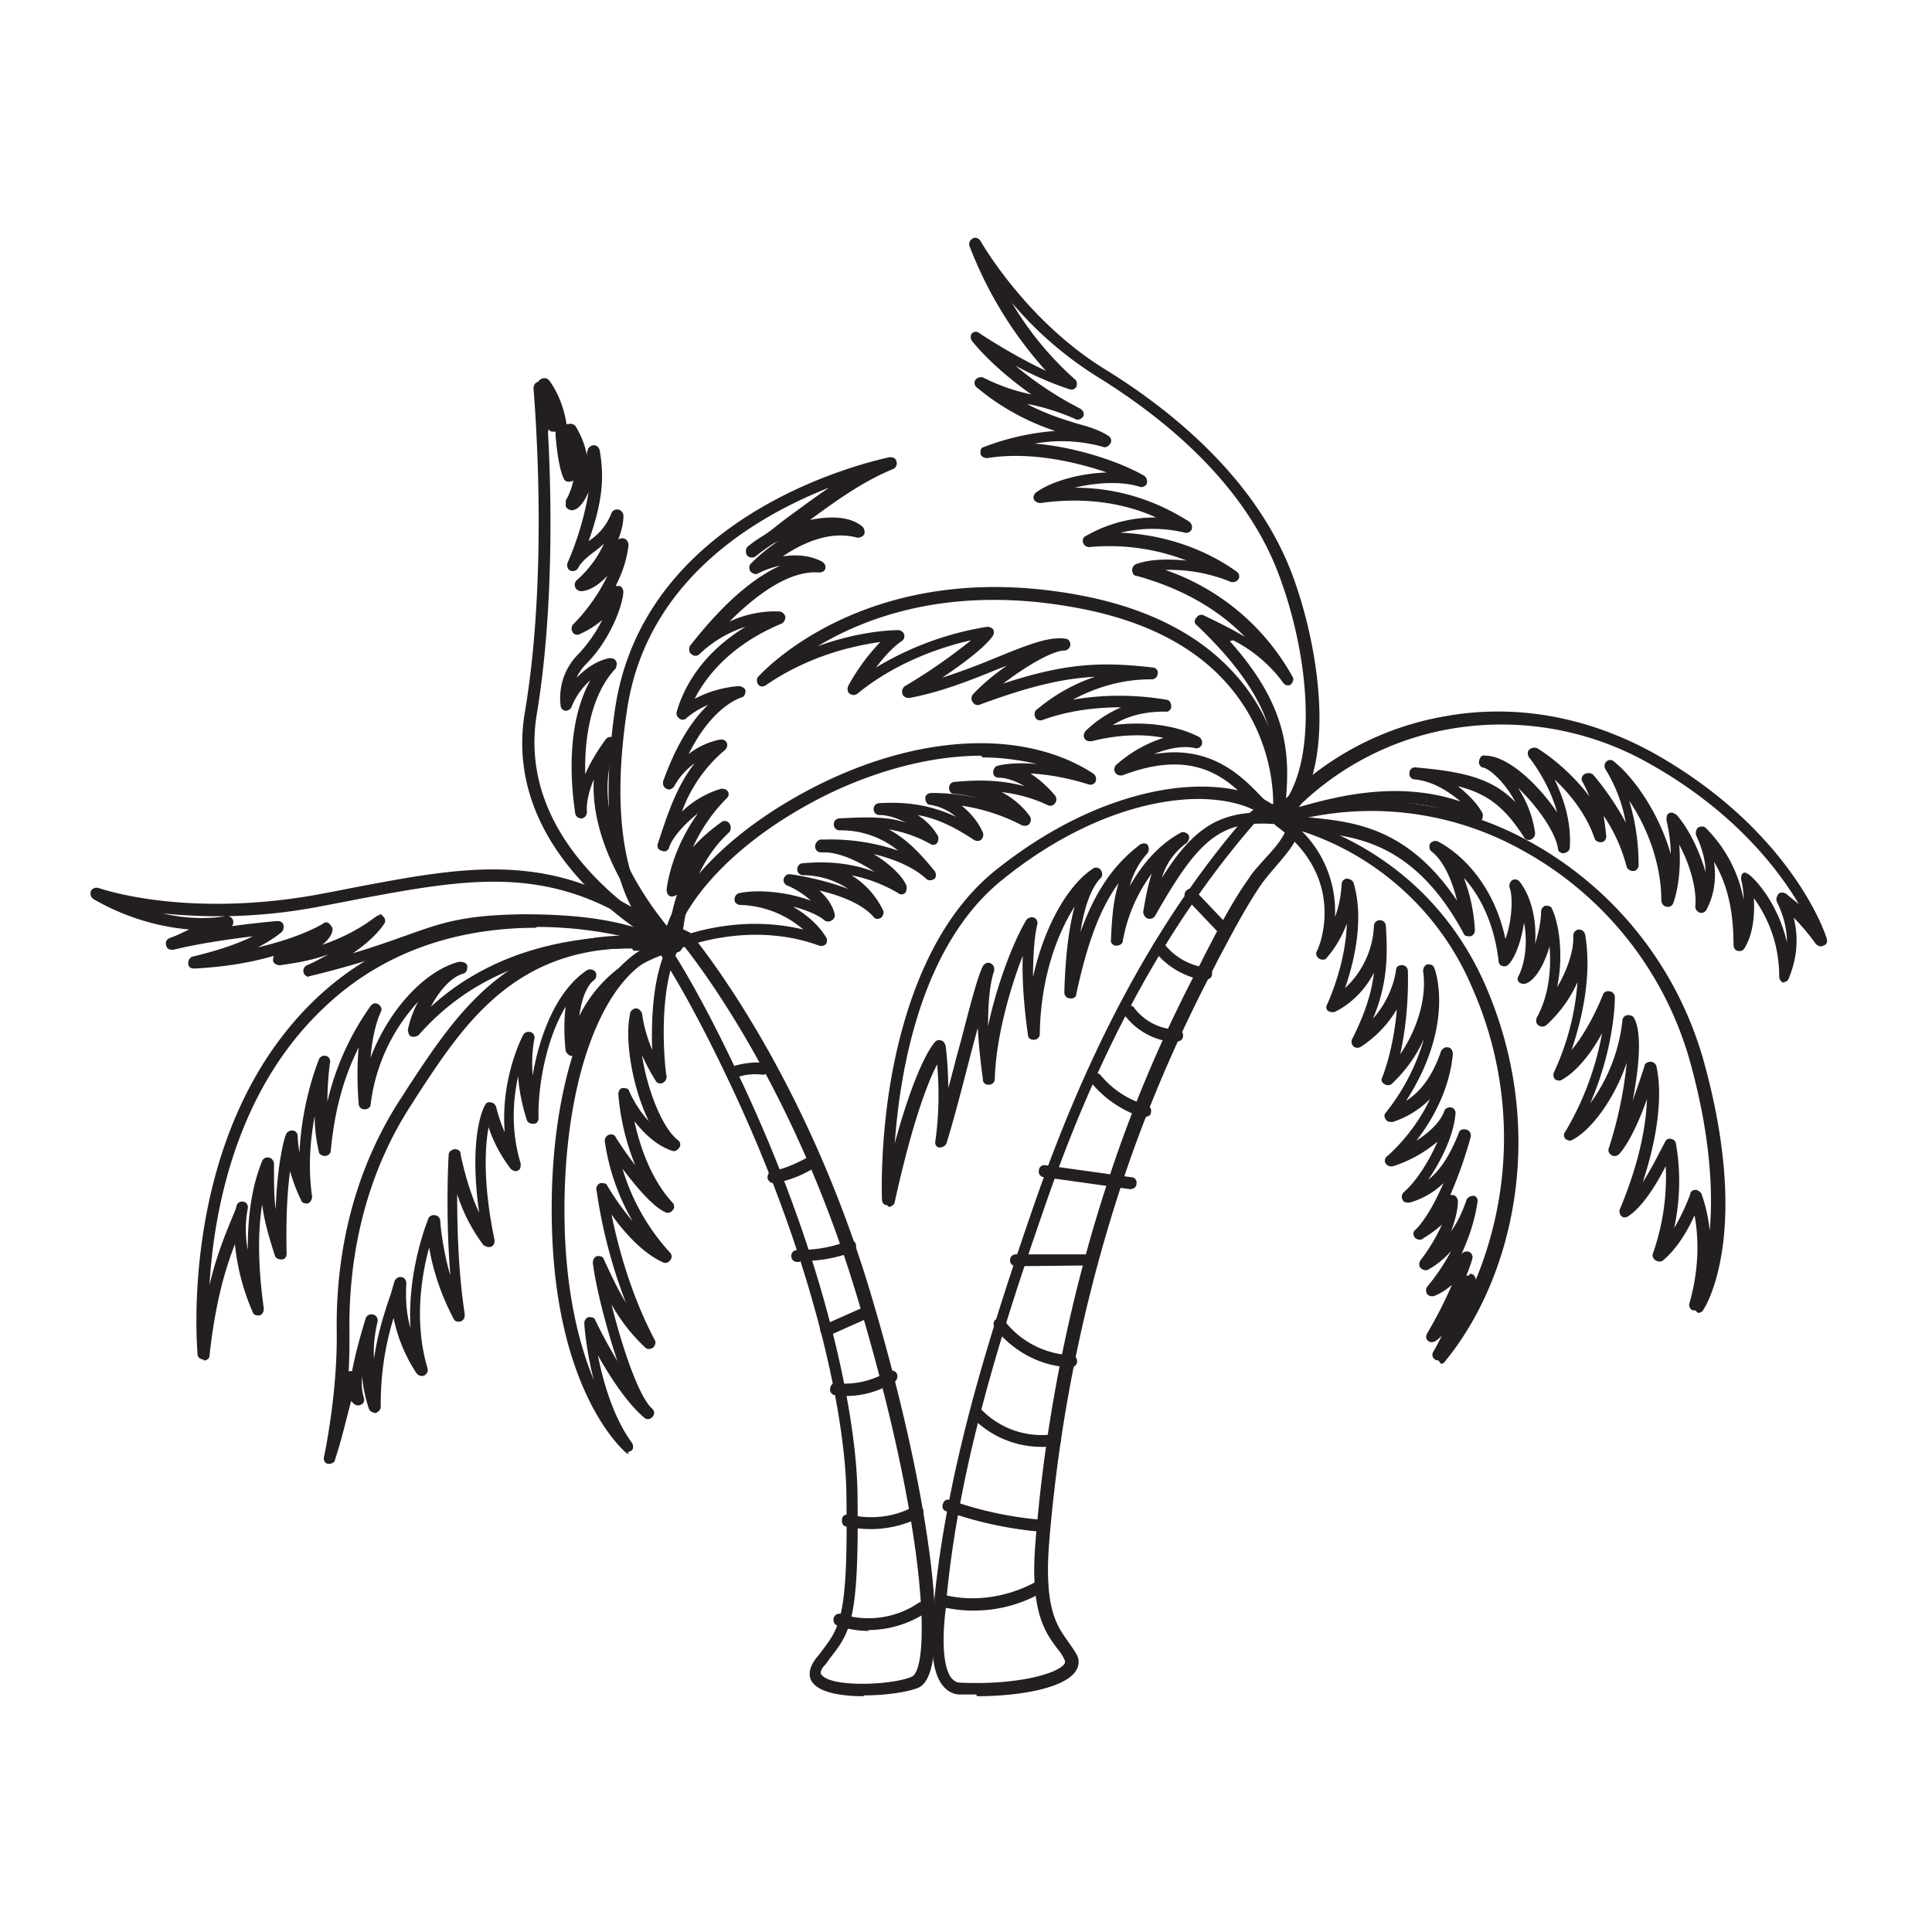 <svg width="226" height="226" fill="none" xmlns="http://www.w3.org/2000/svg"><g clip-path="url(#a)" fill="#231F20"><path d="M114.19 198.22h-1.88c-.8 0-1.5-.4-1.99-1-1.59-1.88-1.39-5.95-1-9.72v-.6c1.6-15.86 6.75-31.74 11.42-45.33 6.55-19.05 14.68-34.13 24.9-45.93.99-1.1 1.98-1.69 3.07-1.59 1.5 0 2.58 1.2 3.08 1.89.3.4.4.89.2 1.39-.6 1.58-1.69 2.77-2.78 4.06-.6.7-1.2 1.4-1.69 2.09-1.88 2.77-3.47 5.85-5.06 8.83l-.6 1.19a169.61 169.61 0 0 0-9.52 21.72 180.86 180.86 0 0 0-9.62 45.34c-.6 7.74 1 9.72 2.18 11.4.4.6.8 1.1 1.1 1.7.3.59.2 1.28-.2 1.88-1.4 1.98-6.65 2.88-11.51 2.88l-.1-.2Zm34.32-102.88c-.59 0-1.28.4-1.88 1.1-10.12 11.7-18.25 26.58-24.7 45.53-4.67 13.49-9.73 29.26-11.21 45.04v.6c-.3 1.88-.8 6.94.6 8.72.29.3.59.5.99.5 6.14.3 11.2-.9 12.2-2.18.1-.2.1-.4 0-.5-.2-.5-.5-.9-.9-1.39-1.29-1.78-3.17-4.16-2.48-12.4a182.18 182.18 0 0 1 9.63-45.63 159.68 159.68 0 0 1 9.62-21.93l.6-1.19c1.58-3.07 3.17-6.15 5.15-8.93.5-.8 1.2-1.49 1.79-2.18 1.1-1.19 2.08-2.28 2.58-3.57-.3-.4-1.1-1.3-1.99-1.3v-.29Z"/><path d="M101 198.42c-2.48 0-4.96-.4-5.86-1.5-.4-.39-.79-1.38.2-2.77.2-.3.5-.6.7-.9 2.28-2.97 3.17-4.16 2.97-18.44-.1-9.13-3.77-27.29-13.69-48.22-5.06-10.71-8.23-15.18-8.23-15.18-.1-.1-.2-.3-.1-.5 0-.2.3-1.68 1.39-2.18.4-.2 1.19-.3 2.18.3 0 0 .1 0 .2.1.1.2 13 15.28 21.03 41.97 7.24 24.2 9.72 44.54 5.65 46.32-1.19.5-3.77.9-6.34.9l-.1.1Zm-22.62-87.6c.7 1.09 3.67 5.65 8.13 15.18 10.02 21.13 13.7 39.48 13.8 48.8.19 14.79-.8 16.08-3.28 19.25-.2.3-.4.6-.7.9-.5.69-.3.89-.2.99 1.2 1.48 8.24 1.19 10.52.2 2.18-1 1.98-16.67-6.45-44.65-7.64-25.4-19.64-40.18-20.63-41.37-.2-.1-.5-.3-.8-.2-.2.1-.4.5-.5.8l.1.1ZM168.26 159.13c-.1 0-.3 0-.4-.1-.3-.2-.4-.6-.2-.9.4-.69.7-1.28 1-1.88-.2.2-.4.4-.7.6-.3.2-.7.2-.9 0-.29-.2-.29-.6-.1-.9a50.84 50.84 0 0 0 2.88-5.65c-.59.5-1.28 1-2.08 1.3-.3.09-.6 0-.8-.2-.19-.3-.19-.6 0-.9a23.44 23.44 0 0 0 2.79-4.17 9.73 9.73 0 0 1-2.68 2.18c-.3.2-.7 0-.9-.2-.2-.2-.2-.59 0-.89 0 0 1.5-1.88 2.49-4.16-1.1.99-2.19 1.59-2.29 1.68-.3.2-.7 0-.89-.2-.2-.3-.2-.69.1-.89 0 0 1.49-1.29 3.27-5.45a9.3 9.3 0 0 1-3.97 2.28c-.3 0-.69 0-.79-.3-.2-.3-.1-.7.1-.9 1.49-1.28 2.98-3.66 3.97-5.94a15.34 15.34 0 0 1-5.16 2.87c-.3.1-.7 0-.9-.3-.2-.3-.1-.69.2-.89 0 0 3.08-2.58 4.97-6.65a10.83 10.83 0 0 1-4.37 2.68c-.3 0-.6 0-.8-.3-.2-.3-.2-.59 0-.79a24.79 24.79 0 0 0 4.47-8.63 16.32 16.32 0 0 1-3.77 5.26c-.2.2-.6.2-.9 0-.29-.2-.39-.5-.19-.8 1-2.67 1.49-5.55 1.69-7.93a13.21 13.21 0 0 1-4.17 4.36c-.3.2-.6.2-.9 0-.2-.2-.29-.6-.2-.79 1.5-2.98 2.3-5.36 2.59-7.84-1.69 3.28-4.37 4.47-4.56 4.57-.3.1-.6 0-.8-.1-.2-.1-.3-.5-.1-.8 0 0 2.18-4.66 2.28-9.42-.99 2.68-2.38 3.97-2.38 4.07-.2.2-.6.2-.89 0-.3-.2-.4-.6-.2-.9.2-.3 3.67-8.43-4.76-14.58-.3-.2-.4-.5-.2-.8.1-.3.4-.49.8-.39.2 0 16.46 2.78 23.9 19.94 7.44 17.26 2.98 34.43-4.76 43.85-.1.2-.3.3-.5.3l-.3-.4Zm3.67-10.12h.1c.3 0 .6.3.6.7a43.35 43.35 0 0 0-.4-34.13 32.6 32.6 0 0 0-19.94-18.35 13.22 13.22 0 0 1 3.87 10.02c.4-1 .69-2.29.79-3.87 0-.3.3-.6.6-.6s.69.2.79.5c1.29 4.36 0 9.42-1 12.3a10.55 10.55 0 0 0 3.38-7.24c0-.4.3-.7.7-.7.39 0 .69.3.69.7.3 4.06 0 7.24-1.5 10.81 2.39-2.68 2.69-5.66 2.69-5.66 0-.4.3-.59.7-.59.39 0 .69.3.69.7 0 .2.2 4.86-.9 9.72 1.79-2.58 3.18-6.35 2.68-9.72 0-.4.2-.7.5-.8.4 0 .7.1.8.4.29.7 2.27 6.94-3.28 15.57 1.88-1.19 3.17-3.17 4.06-5.75.1-.3.5-.6.8-.5.4 0 .6.4.6.8-.4 4.26-2.49 7.83-4.27 10.12 1.39-.9 2.78-2.09 3.27-3.48.1-.3.5-.5.8-.4.3 0 .6.4.5.8-.2 2.38-1.6 5.36-3.18 7.64 1.29-1 2.48-2.68 3.57-5.46.1-.4.5-.5.9-.4.39.1.59.5.49.9a51.38 51.38 0 0 1-2.38 6.75h.3c.3 0 .59.4.59.69 0 1.19-.4 2.48-.8 3.57.7-1 1.3-2.18 1.8-3.67.1-.3.49-.5.78-.5.4 0 .6.4.5.8-.3 2.08-1 4.16-1.88 6.05.2-.3.6-.4.89-.3.3.1.5.5.4.8 0 0-.2.79-.7 1.98h.3l.1-.2Z"/><path d="M198.32 153.28h-.3c-.3-.1-.5-.5-.4-.8 1.3-4.56 1-8.23.6-10.31-.7 1.58-1.99 3.87-3.67 5.25-.2.2-.6.2-.9 0-.3-.2-.4-.5-.3-.79a26.73 26.73 0 0 0 1.5-10.22c-1 1.99-2.68 4.76-4.37 5.85-.3.2-.6.2-.8 0-.2-.2-.3-.5-.2-.79 2.49-5.95 3.08-10.22 3.18-12.9-.8 2.29-2.08 5.16-3.27 6.45-.2.2-.6.3-.9.1-.3-.2-.4-.5-.3-.8a47.58 47.58 0 0 0 2.1-10.01c-1.4 4.16-4.08 7.84-6.36 9.03-.3.2-.6 0-.8-.1-.19-.2-.29-.6 0-.9a34.66 34.66 0 0 0 4.28-11.5c-1.1 2.08-2.78 4.36-4.67 5.45-.3.2-.6.1-.8 0-.19-.2-.29-.5-.19-.8a30.08 30.08 0 0 0 2.78-10.6 15.16 15.16 0 0 1-3.67 5.05c-.3.2-.6.2-.9 0-.3-.2-.3-.6-.2-.89 1.5-2.68 1.7-5.95 1.5-8.33-.6 2.08-1.7 4.06-2.88 4.36-.3 0-.5 0-.7-.2-.2-.2-.2-.5 0-.79.8-1.69 1-4.07.6-6.15-.3 1.89-.9 3.87-1.79 4.86-.2.2-.5.3-.7.2-.29 0-.49-.3-.49-.6-.5-4.26-2.08-7.54-4.07-9.72a19.9 19.9 0 0 1 1.3 6.15c0 .3-.2.6-.5.7-.3 0-.7 0-.8-.3-5.75-10.72-12.7-11.41-17.75-11.9-1.4-.1-2.68-.3-3.87-.6-.3 0-.5-.4-.5-.7 0-.3.2-.59.5-.69a37.77 37.77 0 0 1 29.26 3.08 42.3 42.3 0 0 1 20.34 25.4c5.75 20.43.3 29.06 0 29.46-.1.2-.4.3-.6.3l-.3-.3Zm0-14.09c.3 0 .5.2.7.4 0 .1.69 1.68.98 4.36.4-4.56.1-11.2-2.38-20.04a40.72 40.72 0 0 0-19.64-24.5 36.22 36.22 0 0 0-25-3.77h.4c4.86.5 11.3 1.09 17.06 9.72-.6-2.48-1.59-4.66-2.97-5.75-.3-.2-.3-.6-.2-.9.2-.3.6-.4.89-.3 3.07 1.6 6.65 5.36 7.94 11.42.79-2.09.89-4.97.5-5.96-.1-.3 0-.7.29-.9.3-.19.7-.09.9.2 1.38 1.8 1.98 4.57 1.78 7.25.4-1.29.7-2.68.7-3.77 0-.3.2-.6.49-.7.3 0 .7 0 .8.4.78 1.59 1.38 5.36.59 9.13 1.19-1.98 1.98-4.37 1.88-5.95 0-.4.2-.7.6-.8.4 0 .7.2.8.6.69 4.07 0 8.83-1.6 13.5 2.19-2.59 3.67-6.46 3.67-6.46.1-.3.4-.5.8-.4.3 0 .6.3.6.7 0 .3 0 5.75-2.88 12.4a20.05 20.05 0 0 0 3.77-9.72c0-.3.3-.6.6-.6.29 0 .59 0 .79.4.89 1.69.59 5.55-.2 9.62.79-2.18 1.39-4.07 1.39-4.07 0-.3.4-.5.69-.5.3 0 .6.2.7.5 0 .2 1.38 4.57-1.6 13.6 1.1-1.69 2.09-3.77 2.59-4.67.1-.3.4-.5.7-.4.29 0 .59.3.59.5s.99 4.47-.2 9.92c1.19-1.98 1.88-3.96 1.88-3.96 0-.3.3-.5.6-.5Z"/><path d="M208.83 114.98h-.1c-.3 0-.6-.4-.6-.69 0-4.37-1.68-7.44-2.97-9.23.1 1.69 0 4.07-1.09 5.86-.2.3-.5.4-.8.3-.29 0-.49-.4-.49-.7 0-3.97-.7-7.04-2.28-9.72.3 2.08 0 3.97-.9 5.65-.2.3-.49.4-.79.3-.3-.1-.5-.4-.5-.7.2-1.98-.59-4.86-1.88-7.24.2 2.19 0 4.86-.7 6.85-.1.3-.49.5-.79.4-.3 0-.6-.4-.6-.7 0-4.36-1.68-8.63-3.76-11.7a26.1 26.1 0 0 1 1.1 7.53c0 .4-.3.7-.6.7-.4 0-.7-.2-.8-.5a19.16 19.16 0 0 0-2.68-5.95c.1.7.2 1.49.3 2.38 0 .3-.2.7-.6.7-.3 0-.69-.1-.79-.5-.99-2.88-2.97-5.26-4.66-6.84 1 2.08 1.98 4.86 1.78 7.93 0 .4-.3.6-.69.7-.4 0-.7-.2-.7-.6-.3-1.88-2.38-4.86-4.66-7.04a12.9 12.9 0 0 1 1.99 5.25c0 .3-.1.6-.5.8-.3.1-.7 0-.8-.3-2.18-3.37-4.16-5.06-7.73-5.95 1.29 1 2.38 2.18 2.88 3.17.1.3 0 .6-.1.8-.2.2-.5.3-.8.1-7.93-3.87-16.07-1.6-21.03-.2-.7.2-1.39.4-1.98.5-.3 0-.6 0-.8-.3-.2-.3-.1-.6 0-.8a34.72 34.72 0 0 1 20.04-11.4c8.44-1.6 16.97 0 24.7 4.26 16.08 9.03 20.15 21.23 20.24 21.73.1.3 0 .69-.4.79-.29.2-.69 0-.88-.2 0 0-1.1-1.59-2.59-3.07.6 2.38.4 4.76-.59 7.14-.1.3-.4.4-.7.4l.3.1Zm-4.66-12.8c.2 0 .3 0 .5.2.2.1 3.17 2.78 4.36 7.84 0-1.58-.4-3.17-1.19-4.76-.1-.3 0-.6.2-.9.2-.2.6-.2.9 0l1.48 1.2c-2.58-4.37-7.84-11.01-17.36-16.37a35.06 35.06 0 0 0-23.71-4.07 33.75 33.75 0 0 0-17.56 9.13c4.56-1.3 11.7-3.18 19.05-.7-1.4-1.19-3.28-2.38-5.36-2.58-.4 0-.7-.4-.6-.79 0-.4.4-.7.8-.6 5.85.5 9.03 1.4 11.6 4.07-1.19-2.28-2.97-3.87-3.76-4.06-.3 0-.6-.4-.5-.8.1-.4.3-.7.7-.6 2.67 0 6.24 3.38 8.43 6.65-1-3.67-3.28-6.44-3.28-6.44-.2-.3-.2-.7 0-.9.2-.2.6-.3.9-.2.2.1 3.47 2.09 6.15 5.66-.4-1-.8-1.69-.8-1.69-.2-.3-.1-.7.2-.89.3-.2.7-.2 1 0 .1.1 2.18 2.48 3.86 5.65a17.86 17.86 0 0 0-2.38-6.25c-.2-.3-.1-.69.1-.89.2-.2.6-.3.9 0 2.27 1.79 5.25 5.95 6.64 10.82 0-1.6-.3-3.08-.5-3.97 0-.3 0-.7.3-.8.3-.2.6 0 .9.2 1.48 1.69 2.67 4.27 3.37 6.65 0-1.3-.4-2.78-1.1-4.27-.1-.3 0-.7.2-.89.3-.2.7-.2.9 0a15.93 15.93 0 0 1 4.46 8.43c0-1.29-.3-2.38-.3-2.38 0-.3 0-.6.3-.8h.4l-.2.1Z"/><path d="M149.5 96.43h-.29c-.3-.1-.4-.4-.4-.7.8-6.94 1.4-12.89-8.83-22.61-.3-.2-.3-.6 0-.9.2-.3.6-.4.9-.2 1.88.9 3.47 1.7 4.76 2.49-3.27-3.38-7.64-5.76-12.7-7.15-.3 0-.5-.3-.5-.69 0-.3.2-.6.5-.7 1.69-.59 3.77-.59 5.85-.4A24.96 24.96 0 0 0 127.4 64c-.3 0-.6-.2-.7-.5-.1-.3 0-.69.3-.79a16.21 16.21 0 0 1 8.23-2.18c-3.27-1.49-7.83-2.48-13.49-1.69a.9.9 0 0 1-.8-.4c-.1-.3 0-.59.2-.79 1.7-1.29 5.06-2.28 8.34-2.38-3.77-1.29-9.13-2.48-13.99-1.68-.4 0-.7-.2-.8-.5 0-.4 0-.7.4-.8a29.53 29.53 0 0 1 8.34-1.88 27.77 27.77 0 0 1-9.13-5.06c-.3-.2-.4-.6-.2-.9.2-.29.6-.39.9-.29a22.82 22.82 0 0 0 5.65 1.98c-4.66-3.27-6.85-6.15-6.95-6.25-.2-.3-.2-.69 0-.89.2-.2.6-.3.9 0 0 0 3.87 2.58 7.74 4.37a46.63 46.63 0 0 1-8.93-14.59c-.1-.3 0-.7.4-.89.3-.2.69 0 .89.3 0 0 5.25 9.32 14.68 15.08 7.54 4.66 17.46 12.6 21.73 23.8 3.27 8.64 5.65 23.62-1 29.57-.1.1-.3.2-.5.2l-.1-.4ZM143.86 75c6.75 7.54 7.05 13.1 6.55 18.65 3.77-5.75 2.58-17.36-.8-26.38-4.06-10.92-13.78-18.56-21.12-23.12a42.9 42.9 0 0 1-10.12-8.73 37.74 37.74 0 0 0 7.34 8.93c.3.2.3.6.2.9-.2.29-.5.39-.8.29a38.68 38.68 0 0 1-6.35-2.78 40.62 40.62 0 0 0 7.64 5.06c.3.2.5.6.3.9-.2.3-.6.49-.9.3a26.63 26.63 0 0 0-5.25-1.7c-.2 0-.3 0-.5-.1 2.48 1.3 4.57 1.9 6.15 2.39 1.5.4 2.58.8 3.48 1.39.3.2.4.6.2.89-.2.3-.5.5-.8.4a17.9 17.9 0 0 0-8.03-.4c5.75.5 10.8 2.58 12.8 3.77.3.2.39.6.3.9-.1.29-.5.49-.8.39-2.19-.7-5.16-.5-7.64.1 5.95 0 10.42 2.08 13.4 3.97.29.2.39.6.29.89-.1.3-.5.5-.8.4a16.1 16.1 0 0 0-7.53 0c4.86.2 9.72 1.78 13.59 4.56.3.2.4.6.2.9-.2.29-.6.39-.9.29a18.78 18.78 0 0 0-7.64-1.39 27.1 27.1 0 0 1 14.88 12.5c.2.3 0 .7-.2.9-.3.2-.69.1-.89-.2a16.64 16.64 0 0 0-5.85-4.97l-.4.1Z"/><path d="M149.5 96.43h-.29c-.9-.4-1.69-1.29-2.68-2.28-2.78-2.88-6.55-6.75-15.18-3.47-.3.1-.7 0-.89-.3-.2-.3-.1-.7.1-.9a15.36 15.36 0 0 1 5.55-3.17c-1.98-.4-4.86-.5-8.43.4-.3 0-.6 0-.8-.3-.19-.3-.1-.6.1-.9a13.92 13.92 0 0 1 4.17-2.77c-2.68 0-5.95.3-9.22 1.49-.3.1-.7 0-.8-.3-.2-.3-.1-.7.1-.9.2-.09 2.68-2.47 6.85-3.86-3.77.2-7.64 1.1-13.5 3.27-.3.1-.59 0-.79-.3-.2-.3-.2-.59 0-.89.9-.99 2.38-2.28 3.97-3.37-.3.1-.5.2-.8.3-3.17 1.29-6.84 2.78-10.6 3.47-.3 0-.7-.1-.8-.5-.1-.3 0-.69.3-.89a65.1 65.1 0 0 0 7.73-5.36c-3.17.7-8.73 2.48-13.29 6.25-.3.2-.6.2-.9 0-.29-.2-.29-.6-.19-.89a23.81 23.81 0 0 1 3.77-5.16c-2.88.4-8.23 1.5-13.4 5.06-.3.2-.69.2-.89-.1-.2-.3-.2-.7 0-.89.1-.1 12.4-14.09 37.2-9.62 9.93 1.78 16.97 6.05 21.04 12.6 3.67 5.95 3.67 12.2 3.17 13.69 0 .2-.2.4-.4.4h-.3l.1.2ZM137.3 88c5.16 0 8.14 2.98 10.22 5.16l1.4 1.39c.1-2.19-.3-6.95-3.18-11.61-3.87-6.25-10.62-10.22-20.14-11.9-14.29-2.58-24.2 1.09-29.96 4.56 5.16-1.89 9.22-1.89 9.42-1.89.3 0 .6.2.7.5.1.3 0 .6-.3.8 0 0-1.29.79-2.98 3.07a36.02 36.02 0 0 1 13-4.76c.3 0 .5.1.7.3.1.2.1.49 0 .69-.8 1.29-3.58 3.37-5.96 4.96 2.18-.7 4.27-1.49 6.15-2.28 3.47-1.4 6.25-2.58 8.24-2.28.4 0 .6.4.6.69 0 .3-.3.7-.7.7-1.4 0-4.57 1.88-7.15 3.86 7.25-2.38 11.41-2.58 17.46-1.88.4 0 .7.4.6.7 0 .39-.3.69-.7.69h-.2c-3.66 0-6.84 1.19-9.02 2.38 4.56-.8 8.63-.4 10.91 0 .4 0 .6.4.6.8 0 .39-.4.69-.7.59-2.18 0-4.26.4-6.15 1.58 6.35-.79 9.92 1.3 10.12 1.4.3.2.4.59.3.89-.1.3-.5.5-.8.4-1.38-.3-3.07 0-4.76.69.8-.1 1.59-.2 2.28-.2Z"/><path d="M103.77 140.98c-.4 0-.6-.3-.6-.7 0 0-.29-6.75 1.2-14.78 1.39-7.44 4.56-17.66 12.1-23.71 8.34-6.65 15.68-8.83 20.44-9.52 5.85-.8 10.81.3 13.3 2.97.2.2.2.5.1.8-.1.3-.4.4-.7.4-6.65-.6-9.23 1.38-14.49 10.7-.2.3-.5.4-.89.3-.3-.1-.5-.5-.5-.79.3-1.79.6-3.27 1-4.46a18.77 18.77 0 0 0-3.38 7.83c0 .4-.4.6-.79.6-.4 0-.7-.4-.6-.7.1-2.58.3-4.76.9-6.64-2.38 3.27-3.77 7.54-4.96 13 0 .39-.4.59-.8.49-.4 0-.6-.4-.6-.7.1-3.37.4-7.04 1.2-10.01-2.09 3.27-3.97 8.43-4.07 14.88 0 .4-.3.69-.7.69-.39 0-.69-.2-.69-.6-.5-3.57-.7-6.74-.6-9.22-1.68 4.27-3.17 10.02-3.27 14.38 0 .4-.3.7-.7.7-.39 0-.69-.2-.69-.6-.3-2.18-.5-4.16-.6-6.05-.19.7-.39 1.39-.59 2.18-.99 3.77-2.08 8.14-3.07 11.31-.1.3-.5.5-.8.5-.4 0-.6-.4-.5-.8.5-3.47.4-6.84.2-8.92-1.08 2.08-2.87 6.64-4.95 16.07 0 .3-.4.6-.7.6l-.2-.2Zm36.51-47.52c-6.15 0-14.58 2.58-23.11 9.52-9.43 7.64-11.9 22.22-12.5 30.75 2.67-9.82 4.66-11.8 4.76-11.9.2-.2.5-.2.7-.1.2 0 .39.3.49.6 0 .1.3 2.18.3 4.95.5-1.68.89-3.47 1.39-5.15 1.09-4.17 1.98-7.74 2.67-9.13.2-.3.6-.5.9-.3.3.1.5.5.4.9-.5 1.48-.7 3.76-.7 6.44 1-4.76 2.88-9.72 4.46-12.4.2-.3.6-.4.9-.3.3.1.5.5.4.8-.3 1.19-.5 3.37-.5 6.15 1.39-6.25 4.26-10.91 7.04-12.7.3-.2.7-.1.9.2.2.3.2.7 0 .9-1.2 1.18-1.99 3.66-2.39 6.34 1.59-4.36 3.57-7.64 6.95-10.22.3-.2.7-.2.89 0 .2.3.2.7 0 1a9.17 9.17 0 0 0-2.08 3.86c1.39-2.48 3.37-4.86 5.95-6.25.3-.2.7 0 .9.2.2.3.1.7-.2 1a7.57 7.57 0 0 0-2.88 4.06c3.37-5.36 6.25-7.54 11.3-7.64-1.68-.99-4.16-1.58-7.14-1.58h.2ZM78.87 111.21c-.5 0-.99-.3-1.09-.89-.6-2.18 3.37-10.51 15.97-17.46 12.6-6.94 25.7-7.84 34.13-2.38.3.2.4.6.3.9-.1.3-.5.49-.8.39-2.87-.9-5.15-1.2-6.84-1.29.9.6 1.88 1.39 2.88 2.58.2.3.2.6 0 .9-.2.29-.6.39-.9.2a17.28 17.28 0 0 0-5.35-1.5 9.44 9.44 0 0 1 3.27 2.78c.2.3.2.6 0 .9-.2.3-.6.3-.9.2a22.3 22.3 0 0 0-7.04-2.29c1.1.9 1.99 1.98 2.48 3.17.1.3 0 .6-.2.8-.2.2-.59.2-.89 0-2.28-1.49-4.26-2.48-6.55-2.88 1.1.7 1.89 1.59 2.39 2.48.1.3 0 .6-.1.8-.2.2-.5.3-.8.1a14.98 14.98 0 0 0-4.86-1.7c2.38 1.3 3.97 3.18 5.36 4.87.2.3.2.7 0 .9-.3.19-.7.29-1 0-1.38-1.3-3.66-2.29-6.14-2.89 1.98 1.2 3.47 2.68 3.87 3.77 0 .3 0 .6-.2.8-.2.2-.6.2-.8 0a17.3 17.3 0 0 0-5.45-2.08 9.76 9.76 0 0 1 3.67 4.06c.2.3 0 .7-.2.9-.3.2-.7.2-.9-.1-1.38-1.6-4.16-2.58-6.34-3.08.8.7 1.49 1.59 1.78 2.68.1.3 0 .6-.3.8-.3.2-.59.2-.89 0-.7-.6-2.08-1.2-3.67-1.6 1.49.9 2.88 1.99 3.87 3.58.2.3.1.6 0 .8-.2.19-.5.29-.8.19-8.43-3.08-16.36.4-16.46.4h-.3l-.2.2ZM114.8 88.4c-7.05 0-14.49 2.48-20.34 5.75-11.31 6.25-15.28 13.7-15.28 15.58 1.79-.7 7.84-2.68 14.78-1a11.76 11.76 0 0 0-7.34-2.87c-.4 0-.7-.3-.7-.6 0-.4.2-.7.6-.8 2.58-.49 5.95 0 8.34.9a9.87 9.87 0 0 0-2.78-1.78c-.3-.1-.5-.5-.4-.8.1-.3.4-.6.8-.5.2 0 3.57.5 6.74 1.7a9.7 9.7 0 0 0-5.26-1.6c-.4 0-.7-.3-.7-.69 0-.4.3-.7.6-.7 2.98-.3 5.86 0 8.44 1-1.79-1.2-4.07-2.28-5.86-2.28h-.4c-.4 0-.69-.3-.69-.7 0-.4.3-.7.6-.8h.5c2.97-.1 6.04.4 8.62 1.3a10.56 10.56 0 0 0-6.84-2.38c-.4 0-.7-.3-.7-.7 0-.4.3-.7.7-.7 3.47-.19 5.65-.19 7.74.5-1-.5-2.09-.89-3.08-.89-.4 0-.7-.3-.7-.7 0-.39.3-.69.7-.69 3.37-.2 6.15.3 8.93 1.59a6.2 6.2 0 0 0-2.98-1.39c-.4 0-.6-.4-.6-.8 0-.39.4-.59.7-.59 1.89 0 3.67.2 5.46.6-.8-.2-1.79-.4-2.78-.5-.4 0-.6-.3-.6-.7 0-.39.3-.69.6-.69 3.08-.3 5.66-.2 8.23.5-1.68-1-2.87-1-2.97-1-.4 0-.7-.2-.7-.59 0-.4.2-.7.5-.8 0 0 1.69-.49 4.66-.2-2.08-.49-4.26-.78-6.44-.78l-.1-.2Z"/><path d="M78.87 111.22h-.2c-.4-.2-10.21-4.07-6.74-28.18 3.47-24 31.84-29.46 32.14-29.56.4 0 .7.1.8.5.1.29 0 .69-.4.89-3.37 1.38-6.35 3.47-9.72 5.95 2.48-.5 4.76-.4 6.15.8.2.19.3.59.2.88-.2.3-.5.4-.8.4-3.27-.9-6.55.7-8.73 2.18 1.4-.2 2.98-.2 4.57.6.3.2.5.5.4.8 0 .29-.4.49-.7.49-3.67-.3-7.64 2.88-10.52 5.75 1.69-.8 3.77-1.29 5.86-1.19.3 0 .6.3.69.6 0 .3-.1.6-.4.8-5.95 2.47-8.83 6.14-10.22 8.82 1.89-1 3.77-1.39 5.16-1.49.3 0 .7.2.8.5 0 .3-.1.7-.4.8-1.19.39-3.87 1.88-6.25 6.64a8.84 8.84 0 0 1 3.67-1.69c.3 0 .6 0 .8.4.1.3 0 .6-.2.8a16.94 16.94 0 0 0-5.06 7.23 11.33 11.33 0 0 1 4.56-2.67c.3 0 .6 0 .8.3.2.3.1.59-.1.79a19.4 19.4 0 0 0-3.97 5.75c.89-1 1.98-1.98 3.37-2.97.3-.2.7-.1.9.2.2.3.2.69 0 .99-5.46 4.96-5.56 13-5.56 13.1 0 .19-.1.39-.3.59-.1 0-.3.1-.4.1l-.2.1Zm19.15-54.57c-8.33 3.08-22.42 10.52-24.7 26.59-1.79 12 0 18.55 1.68 22.02a9.83 9.83 0 0 0 3.28 4.07c0-1.1.3-2.78.9-4.66-.2.1-.4.2-.6.2-.4 0-.6-.4-.6-.8 0-.2.5-4.56 3.67-8.93-1.68 1.3-3.07 2.98-3.37 3.97-.1.4-.5.6-.9.4-.4-.1-.59-.5-.4-.9 1.2-3.67 2.2-6.64 4.27-9.32a8.1 8.1 0 0 0-2.38 2.68c-.2.3-.6.5-.89.3-.3-.1-.5-.5-.4-.9 1.6-4.46 3.48-7.24 5.26-8.93-.9.4-1.78.9-2.58 1.6-.2.2-.6.2-.8 0-.29-.2-.39-.5-.29-.8.7-2.48 2.68-6.65 8.04-9.92a13.9 13.9 0 0 0-5.36 3.17c-.3.3-.7.3-1 0-.29-.2-.29-.7-.1-.99 1.5-1.88 5.66-7.14 10.52-9.33-1.48.3-2.57.9-2.57.9-.3.2-.7 0-.9-.2-.2-.3-.2-.7 0-.9.1-.1 1.4-1.48 3.38-2.77-.3.2-.6.3-.9.5-.6.4-1.29.89-1.88 1.38-.3.2-.7.2-1-.1a.9.9 0 0 1 0-.99c.6-.5 1.3-.99 1.99-1.39.9-.6 1.69-1.29 2.48-1.88 2.18-1.59 4.17-3.08 6.15-4.37v.3Z"/><path d="M78.87 111.21h-.3c-.2-.1-20.23-10.12-17.16-27.97 2.88-17.17 1-37.5 1-37.8 0-.4.2-.7.59-.8 0-.1.1-.2.3-.3.3-.19.7-.1.89.1 0 0 1.59 1.9 2.08 5.17h.2c.3-.1.7 0 .9.3.69 1.18 1.09 2.28 1.28 3.37 0-.2 0-.4.1-.6 0-.3.4-.6.7-.6.3 0 .6.2.7.6.49 2.78.49 5.66-1.3 10.62a6.79 6.79 0 0 0 2.68-3.28c.1-.3.5-.5.8-.4.3 0 .6.4.6.7 0 1-.3 1.98-.6 2.78.2-.1.4-.2.69-.1.3.1.5.4.5.8-.2 1.78-.8 3.37-1.5 4.75h.4c.3 0 .5.4.5.7-.1 1.78-1.69 5.75-4.27 8.33-.6.6-.99 1.2-1.19 1.69.9-.9 2.09-1.89 3.77-2.28.3 0 .6 0 .8.3.2.3.1.59 0 .89-3.08 3.27-3.67 8.63-3.57 12.4.5-1.2 1.29-2.58 2.38-4.07.2-.3.6-.4.89-.2.3.2.4.6.3.9-4.37 10.61 7.54 22.91 7.64 23.01.2.2.3.6 0 .9-.1.2-.4.3-.6.3l-.2-.2ZM64.1 50.5c.4 7.24.7 20.83-1.29 32.94-2.08 12.2 7.44 20.53 12.9 24.3-.9-1.29-1.99-2.78-2.98-4.56-2.38-4.27-3.47-8.34-3.27-12-1 2.37-.8 3.76-.8 3.76 0 .4-.2.7-.6.8-.39 0-.69-.2-.78-.6 0-.4-1.7-9.32 1.78-15.57-1.59 1.39-2.18 3.07-2.18 3.07-.1.3-.4.5-.7.5-.3 0-.6-.3-.6-.6 0-.1-.59-3.37 2.1-6.05a16.95 16.95 0 0 0 2.77-3.97c-1.39 1.2-2.58 1.59-2.68 1.69-.3.1-.7 0-.8-.3-.19-.3-.1-.7.1-.9 0 0 2.39-2.27 3.98-5.65-1.7 1.79-2.88 1.79-3.08 1.79-.3 0-.6-.2-.7-.5-.1-.3 0-.6.2-.79 0 0 1.99-1.59 3.18-4.27-.4.4-.8.7-1.2 1-.79.6-1.48 1.19-1.78 1.78-.2.4-.6.5-.89.4-.4-.1-.5-.6-.4-.9a35.8 35.8 0 0 0 2.48-8.33c-.4.9-.79 1.5-1.29 1.89-.4.3-.79.3-.89.2-.2 0-.4-.2-.5-.4v-.7s.6-.89.9-2.38c-.1.2-.4.2-.6.2-.2 0-.4-.1-.5-.3-.1-.2-.69-1.28-.99-5.15v-.4h-.2c-.2 0-.49 0-.59-.3l-.1.3Z"/><path d="M36.21 114.29c-.3 0-.6-.2-.69-.5-.1-.3 0-.7.4-.89.99-.4 1.78-.9 2.58-1.29-1.6.6-3.48 1-5.76 1.3-.4 0-.7-.2-.8-.5 0-.2 0-.4.1-.6-2.37.7-5.45 1.29-9.32 1.49-.4 0-.7-.2-.7-.6 0-.4.2-.7.5-.8 3.38-.79 5.66-1.68 7.05-2.37-2.48.3-6.15.8-9.33 1.58-.4 0-.7-.1-.8-.5-.1-.39 0-.69.4-.88.9-.3 1.6-.7 2.29-1a26.95 26.95 0 0 1-11.21-3.57.8.8 0 0 1-.3-.89c.1-.3.5-.5.9-.4 0 0 9.91 3.57 25.49.8 1.59-.3 3.17-.6 4.66-.9 13.7-2.58 24.5-4.66 37.6 6.16.2.2.3.5.2.79-.1.3-.4.5-.8.4-1.19-.2-2.18-.5-3.37-.9-2.88-.9-6.35-1.98-14.28-1.98-6.75 0-9.13.9-13.1 2.38-2.68 1-5.95 2.18-11.7 3.57h-.2l.2.1Zm8.14-7.34c.2 0 .3 0 .4.2.3.2.4.6.2.89 0 0-.9 1.59-3.68 3.47 2.68-.8 4.57-1.49 6.25-2.08 4.17-1.49 6.65-2.38 13.6-2.48h.2c7.93 0 11.7 1.09 14.38 1.98-11.31-7.93-20.93-6.15-33.73-3.77-1.49.3-3.08.6-4.66.9a62.96 62.96 0 0 1-18.26.79c2.58.6 5.16.7 7.44.3.4 0 .7.2.8.6 0 .2 0 .49-.2.59 2.97-.4 5.26-.6 5.35-.6.3 0 .6.1.7.4.1.3 0 .6-.1.8 0 0-.8.79-2.88 1.88 5.16-1.2 7.64-2.78 7.64-2.78.2-.2.5-.2.7 0 .2.2.4.4.4.7 0 .2-.1.89-1.2 1.78 4.07-1.39 6.15-3.27 6.25-3.27.1-.1.3-.2.5-.2l-.1-.1Z"/><path d="M23.81 159.03c-.4 0-.7-.3-.7-.6s-2.47-25.89 13.7-41.46c17.26-16.57 42.06-7.14 42.26-7.05.3.1.5.5.4.8-.1.3-.4.5-.8.5-8.82-.9-21.13.1-29.66 9.82-.2.2-.6.3-.9.2-.29-.1-.39-.5-.39-.8.2-1 .6-2.18 1.2-3.27a21.55 21.55 0 0 0-5.56 12c0 .4-.4.6-.7.6-.4 0-.7-.3-.7-.6-.19-2.38-.19-4.66 0-6.65-1.58 3.18-2.77 6.85-3.27 12.1 0 .3-.3.6-.69.6-.3 0-.7-.2-.7-.5-.3-1.28-.49-2.67-.49-4.16-.5 2.68-.8 5.95-.3 9.42 0 .3-.2.7-.5.8-.3 0-.69 0-.79-.4-.6-1.19-.99-2.38-1.29-3.37-.3 2.18-.5 5.36-.4 9.62 0 .4-.2.7-.59.7-.3 0-.7-.1-.8-.5-.69-2.18-1.18-3.77-1.48-5.95-.5 3.27-.5 7.14.2 12.2 0 .4-.2.7-.5.8-.3 0-.7 0-.8-.4a26.2 26.2 0 0 1-2.08-7.94c-1.19 3.08-2.28 6.84-2.97 13 0 .4-.3.6-.7.6v-.1Zm38.9-50.5c-7.75 0-17.17 1.99-24.9 9.43-10.23 9.72-12.8 23.71-13.3 32.34.8-3.37 1.78-5.75 2.68-7.94.2-.5.4-.89.5-1.38.1-.3.49-.5.79-.4.3 0 .6.4.5.8-.3 1.58-.3 3.17 0 4.85 0-4.16.49-7.44 1.68-10.41.1-.3.5-.5.8-.4.29 0 .59.4.59.7 0 2.38 0 3.96.2 5.35.2-5.75 1.09-8.53 1.19-8.73.1-.3.4-.5.79-.5.3 0 .6.3.6.7 0 0 0 .7.2 1.88.3-6.14 2.18-10.61 2.28-10.9.1-.3.5-.5.79-.4.3 0 .6.4.5.79 0 0-.3 2.08-.3 4.56a31.58 31.58 0 0 1 5.06-11.2c.2-.3.6-.4.89-.2.3.2.5.59.3.89-.5 1.09-1 2.87-1.2 5.35 2.29-5.95 6.55-10.21 10.32-11.2h.1c.4 0 .8.1.9.49 0 .4-.1.8-.5.9-1.39.39-2.78 1.98-3.77 3.86 6.75-6.15 15.08-8.03 22.42-8.23-2.68-.6-6.15-1.1-10.02-1.1l-.1.1Z"/><path d="M38.6 171.23h-.2c-.4 0-.6-.5-.5-.79 0 0 1.59-7.34 1.49-14.68-.1-7.05 1.09-17.56 7.64-27.48l.7-1.1c6.14-9.32 12.99-19.94 31.24-17.36.3 0 .6.3.6.7 0 .3-.2.6-.5.7-4.66 1.18-10.22 4.86-11.5 11.7 0 .3-.4.6-.7.6-.3 0-.6-.3-.7-.6-.2-1.79-.2-3.57 0-5.16-2.28 3.77-3.27 9.33-3.17 13 0 .4-.2.7-.6.7-.3 0-.69-.1-.79-.5-.6-1.89-.9-3.58-1-5.06-.59 2.67-.88 6.34.3 10.21 0 .3 0 .7-.3.8-.29.2-.69 0-.88-.2a16.54 16.54 0 0 1-2.58-4.86c-.4 2.28-.7 6.45.7 13.2 0 .29 0 .59-.4.79-.3.1-.6 0-.9-.2a19.99 19.99 0 0 1-3.07-5.95c0 3.67.1 8.92.89 14.08 0 .3-.1.7-.5.8-.3.1-.7 0-.8-.3a27.83 27.83 0 0 1-2.87-8.33c-.9 3.27-1.78 8.73-.2 14.08.1.3 0 .7-.4.9-.3.1-.69 0-.89-.3a18.26 18.26 0 0 1-2.67-6.45 34.1 34.1 0 0 0-1.5 10.42c0 .3-.3.6-.59.7-.3 0-.7-.2-.8-.5-.39-1.2-.69-2.48-.79-3.78-.1 1.1 0 1.8.2 2.49.1.3 0 .69-.3.79-.3.2-.69.1-.89-.1l-.3-.3c-.5 1.89-1.09 4.47-1.88 6.85 0 .3-.4.5-.7.5h.1Zm35.31-60.31c-13.79 0-19.74 9.02-25 17.06l-.7 1.1c-6.24 9.51-7.43 19.73-7.33 26.68 0 1.58 0 3.17-.1 4.66.1 0 .2-.1.4 0 .3-1.59.79-3.57 1.58-6.15.1-.4.5-.6.9-.5.4.1.59.5.49.9-.3 1.29-.5 2.77-.4 4.26.4-2.78 1.1-5.06 1.99-7.64l.4-1.39c.1-.3.49-.6.79-.5.4 0 .6.4.6.7-.1 1.89 0 3.57.49 5.26-.4-6.75 1.98-12.5 2.08-12.8.1-.3.5-.5.8-.4.3 0 .6.3.6.7 0 0 .19 2.98 1.18 6.35-.6-7.44-.2-14.09-.2-14.09 0-.4.3-.6.7-.7.4 0 .7.2.7.6 0 0 .69 3.67 2.17 6.85-1.28-9.13.6-12.5.7-12.6.1-.3.4-.4.7-.3.3 0 .49.3.59.5 0 0 .3 1.39 1 2.97-.5-6.35 2.07-11.2 2.17-11.4.2-.3.5-.4.9-.3.3.1.5.5.4.8 0 0-.4 1.78-.2 4.26.79-4.67 2.77-9.92 6.34-12.3.3-.2.8-.1 1 .2.2.3.1.79-.2.99-.7.5-1.4 1.98-1.69 4.16a15.93 15.93 0 0 1 8.14-7.64H74.1l-.2-.3Z"/><path d="M73.62 170.04c-.2 0-.3 0-.5-.2-.3-.3-7.84-6.84-8.53-25.49-.7-18.85 5.35-33.73 14.18-34.52.3 0 .5 0 .7.3.1.2.2.49 0 .69-2.78 5.06-1.59 14.98-1.49 15.08 0 .3-.1.6-.5.8-.3.09-.69 0-.79-.3 0 0-.8-1.2-1.59-2.98.6 4.06 2.38 8.53 4.17 9.92.3.2.4.6.2.9-.2.29-.5.49-.8.39-1.88-.6-3.37-2.09-4.46-3.47.6 2.77 1.89 6.74 4.46 9.52.2.2.3.6 0 .9-.2.29-.6.39-.89.2-1.49-.7-3.47-3.09-4.96-5.07a25.1 25.1 0 0 0 5.56 9.82c.2.2.3.6 0 .9-.2.3-.6.4-.9.2-2.38-1.1-4.56-3.58-5.95-5.56.7 3.37 2.09 9.03 5.06 14.68.2.3 0 .7-.2.9-.3.2-.7.2-.89 0a20.72 20.72 0 0 1-3.97-5.07c1.2 4.86 3.18 10.82 4.76 12.2.3.3.3.7 0 1-.3.3-.7.3-.99 0-1.98-1.69-3.97-4.76-5.36-7.24.6 3.07 1.79 7.24 3.97 10.22.2.3.2.69 0 .89-.1.1-.3.2-.5.2l.2.2Zm4.06-58.53c-7.34 2.09-12.2 15.78-11.6 32.84.3 7.64 1.78 13.2 3.37 17.06-.9-3.57-1.1-6.44-1.1-6.64 0-.3.2-.6.5-.7.3 0 .7 0 .8.4 0 0 1.09 2.28 2.58 4.76-1.4-4.17-2.58-8.93-2.88-11.5 0-.4.2-.7.5-.8.3 0 .69 0 .79.4.7 1.48 1.49 3.27 2.58 5.06-2.78-7.15-3.37-13-3.47-13.3 0-.3.2-.6.5-.7.29 0 .69 0 .79.3 0 0 1.19 2.09 2.97 4.17a25.76 25.76 0 0 1-3.27-9.42c0-.3.2-.6.5-.7.3-.1.69 0 .79.3.5.8 1.29 1.99 2.28 3.27a28.03 28.03 0 0 1-1.98-8.33c0-.3.2-.7.5-.7.29 0 .69 0 .79.4 0 0 .79 1.89 2.28 3.48-1.89-3.87-2.88-9.43-2.19-12.6 0-.3.4-.6.7-.6.3 0 .6.3.7.6.2 1.58.69 3.07 1.18 4.26-.1-3.07 0-7.74 1.4-11.2v-.1ZM101.6 190.78c-1.2 0-2.39-.2-3.58-.6-.4-.1-.6-.5-.5-.9.1-.39.5-.59.9-.49 2.97 1 6.44.5 9.02-1.29.3-.2.8-.1 1 .2.2.3.1.8-.2 1a12.39 12.39 0 0 1-6.65 1.98v.1ZM101.89 178.87c-1 0-1.89-.1-2.88-.3-.4 0-.6-.49-.5-.89 0-.4.5-.6.9-.5 2.48.6 5.26.3 7.54-.99.3-.2.8 0 .99.3.2.3 0 .8-.3 1-1.78.89-3.77 1.38-5.75 1.38ZM98.81 163.2h-1.09c-.4 0-.7-.4-.6-.8 0-.4.4-.69.8-.59 2.08.2 4.17-.3 5.95-1.39.3-.2.8-.1 1 .2.2.3.1.8-.2 1a10.56 10.56 0 0 1-5.76 1.68l-.1-.1ZM93.56 147.62h-.3c-.4 0-.7-.3-.7-.7 0-.39.3-.69.7-.69 1.98 0 4.07-.3 5.95-1.09.4-.1.8 0 .9.4.1.4 0 .8-.4.9-1.99.79-4.07 1.08-6.15 1.08v.1ZM90.48 138.4c-.3 0-.6-.2-.7-.6 0-.4.2-.8.5-.8 1.59-.29 3.08-.98 4.47-1.78.3-.2.79-.1.99.2.2.3.1.8-.2 1-1.49.99-3.18 1.68-4.96 1.98h-.1ZM85.82 126.2c-.3 0-.6-.2-.7-.5-.1-.4 0-.8.4-.9 1.2-.39 2.48-.59 3.77-.49.4 0 .7.4.6.8-.1.4-.4.69-.8.59-1.09-.1-2.08 0-3.07.4h-.2v.1ZM96.63 156.25c-.3 0-.5-.2-.6-.4-.2-.39 0-.79.4-.89l4.66-2.08c.4-.2.8 0 .9.4.2.4 0 .8-.4.89l-4.66 2.08h-.3ZM143.26 109.53c-.2 0-.4 0-.5-.2l-3.97-4.17c-.3-.3-.3-.7 0-.99.3-.3.7-.3 1 0l3.96 4.17c.3.3.3.7 0 .99-.1.1-.3.2-.5.2ZM141.07 114.69a9.25 9.25 0 0 1-6.05-3.48c-.2-.3-.2-.79.1-.99.3-.2.8-.2 1 .1a7.36 7.36 0 0 0 5.05 2.88c.4 0 .7.4.6.8 0 .39-.4.59-.7.59v.1ZM137.7 121.93a8.05 8.05 0 0 1-6.15-3.18c-.2-.3-.2-.79.1-.99.3-.2.8-.2 1 .1a6.39 6.39 0 0 0 5.05 2.58c.4 0 .7.3.7.7 0 .4-.3.69-.7.69v.1ZM134.03 130.76h-.2a12.93 12.93 0 0 1-6.15-4.07.9.9 0 0 1 0-1c.2-.29.7-.2 1 0a10.77 10.77 0 0 0 5.45 3.58c.4.1.6.5.5.9 0 .29-.4.49-.7.49l.1.1ZM132.15 139.1l-10.02-1.4c-.4 0-.7-.4-.6-.8 0-.39.4-.69.8-.59l10.01 1.4c.4 0 .7.39.6.79 0 .4-.4.6-.7.6h-.1ZM118.85 148.12c-.4 0-.7-.3-.7-.7 0-.4.3-.69.7-.69h9.33v1.29l-9.43.1h.1ZM125.3 159.92c-3.47 0-6.84-1.88-8.93-4.56-.2-.3-.2-.8.1-1 .3-.19.8-.19 1 .1a10.41 10.41 0 0 0 7.83 4.07c.4 0 .7.3.7.7 0 .4-.3.7-.7.7ZM121.83 169.25c-2.98 0-5.85-1.19-7.94-3.27-.3-.3-.3-.7 0-1 .3-.3.7-.3 1 0a9.84 9.84 0 0 0 8.43 2.78c.4 0 .7.2.8.6 0 .4-.2.7-.6.8-.6 0-1.1.1-1.69.1ZM121.63 179.17a44.56 44.56 0 0 1-10.91-2.38c-.4-.1-.6-.5-.4-.9.1-.39.5-.59.9-.39a42.17 42.17 0 0 0 10.61 2.28c.4 0 .7.4.6.8 0 .4-.3.59-.7.59h-.1ZM113.7 188.4c-1.3 0-2.58-.2-3.87-.5-.4 0-.6-.5-.5-.9 0-.39.5-.59.9-.49 3.76 1 7.93.3 11.3-1.68.3-.2.8 0 1 .2.2.3 0 .79-.2.99a15.96 15.96 0 0 1-8.44 2.38h-.2Z"/></g><defs><clipPath id="a"><path fill="#fff" d="M.5.5h225v225H.5z"/></clipPath></defs></svg>